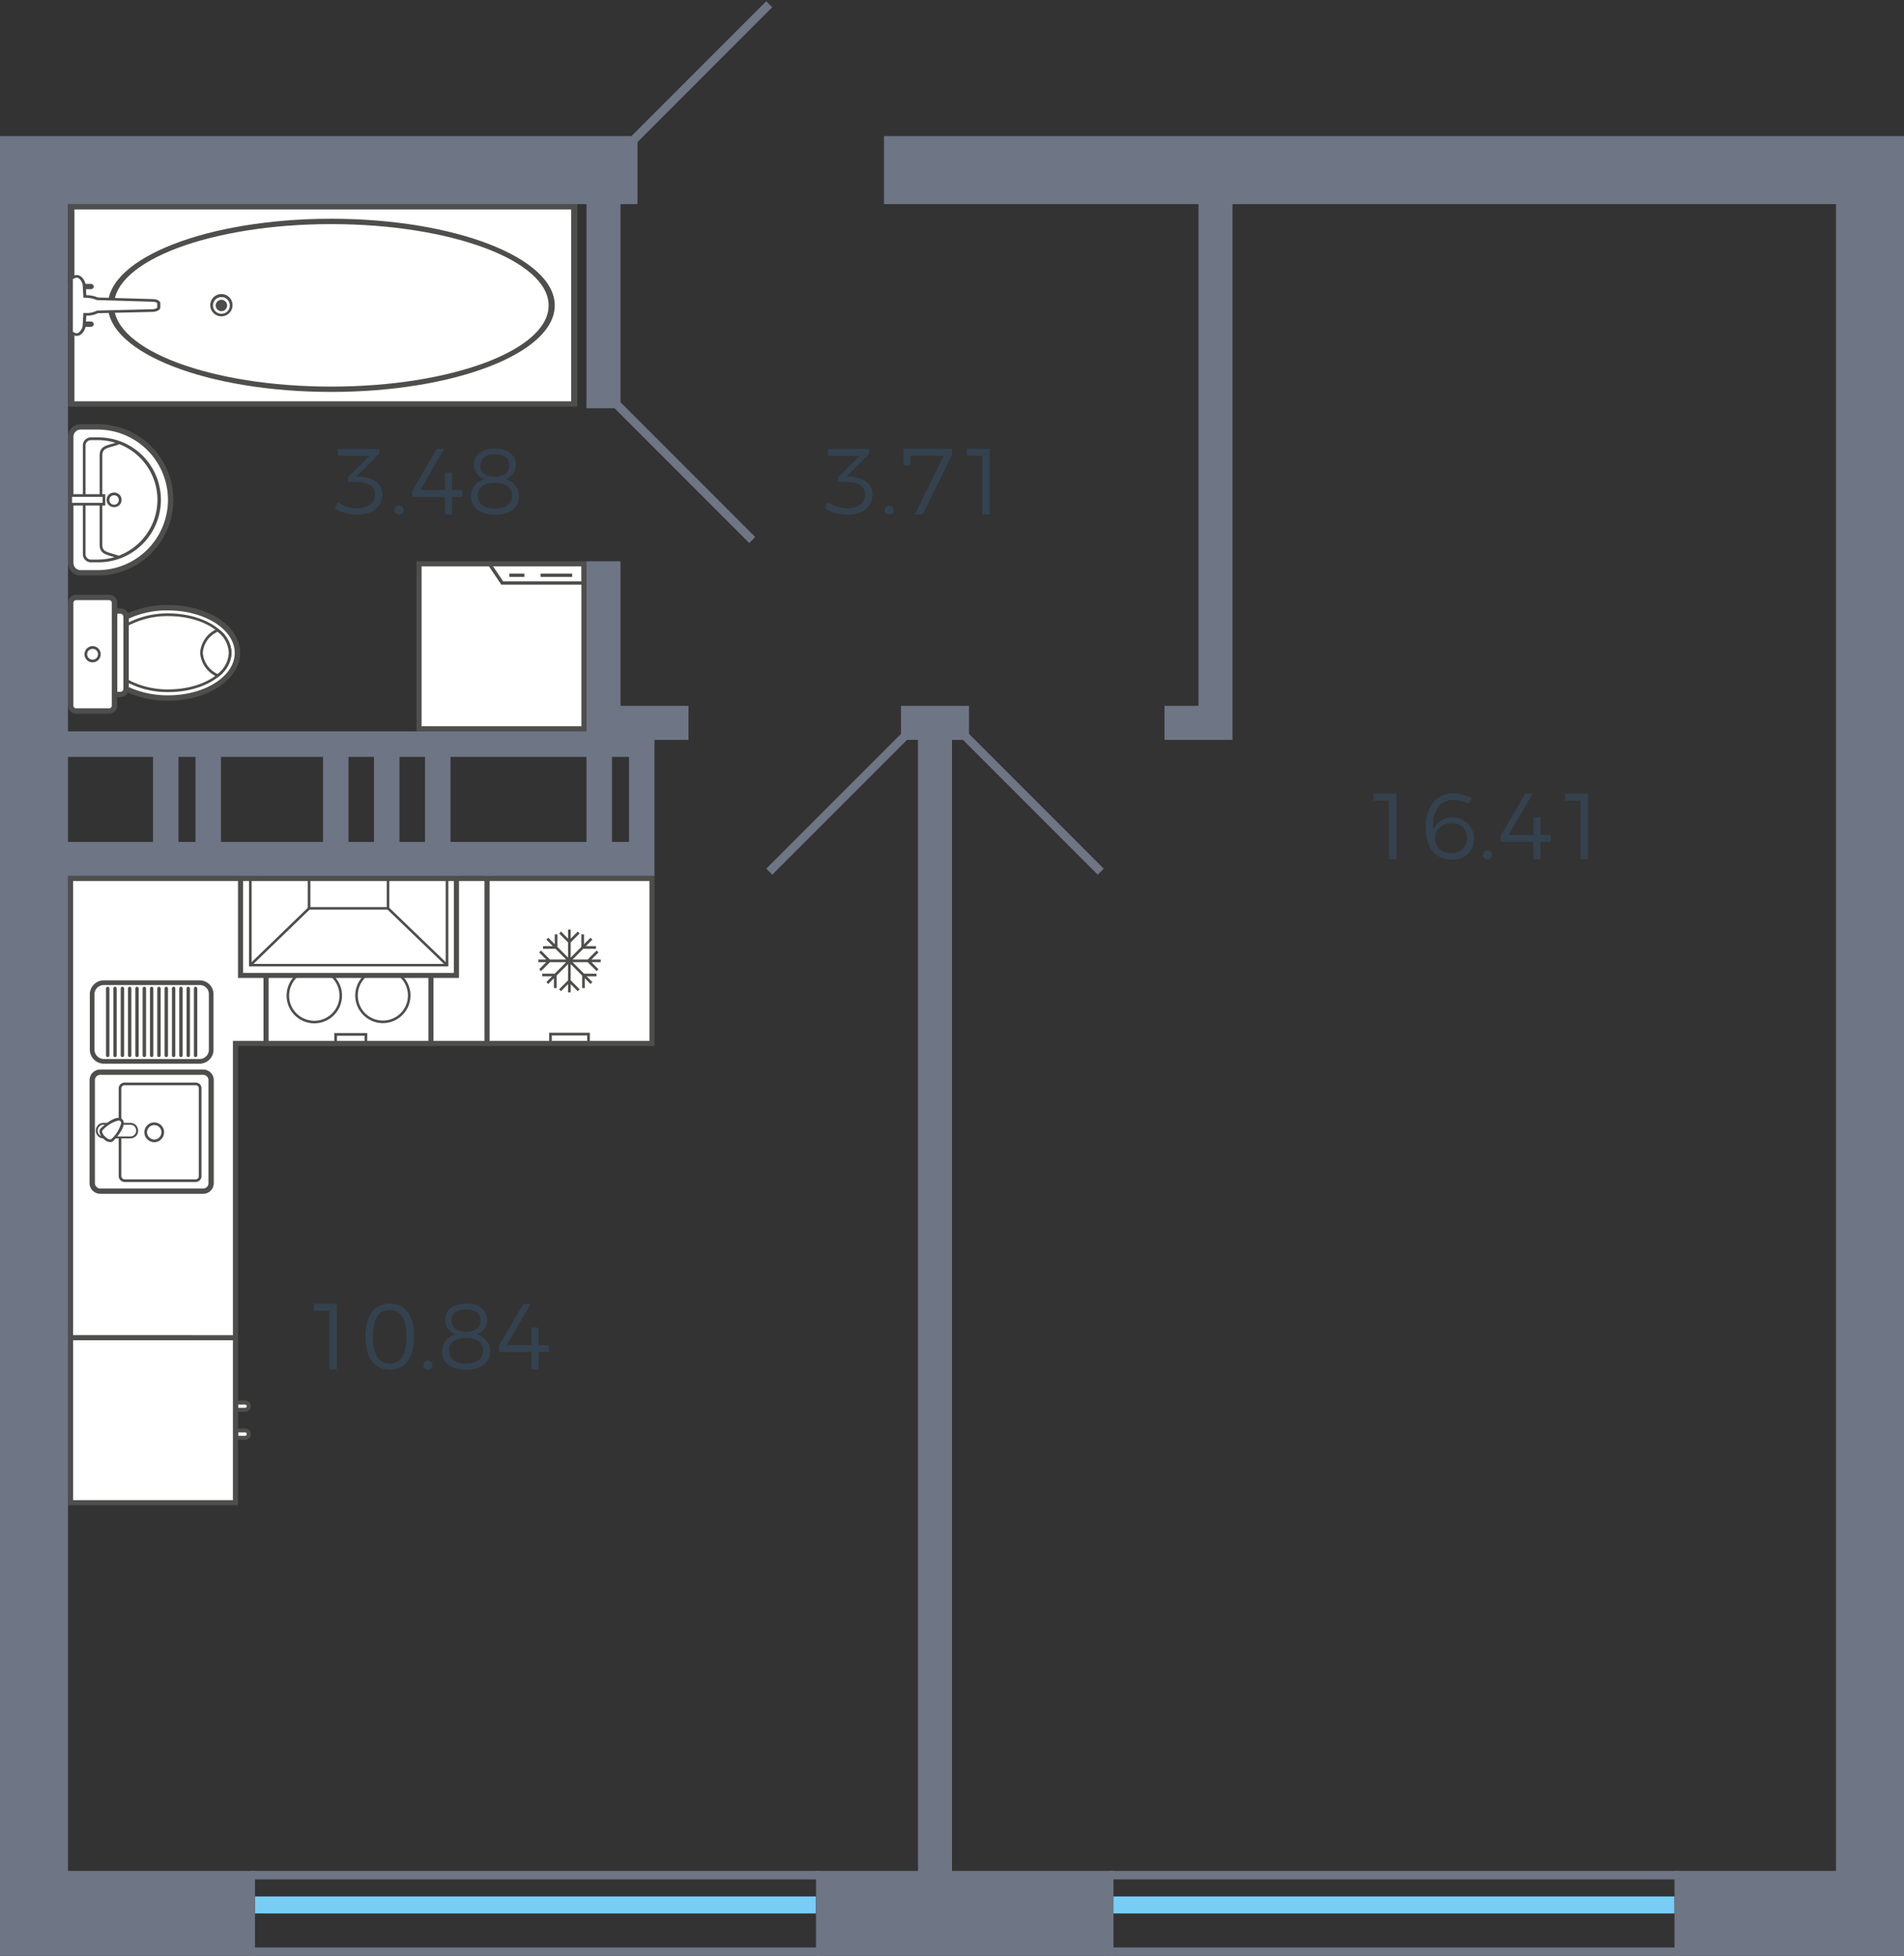 <svg xmlns="http://www.w3.org/2000/svg" width="224" height="230" viewBox="0 0 224 230">
  <rect x="0" y="0" width="224" height="230" fill="#333333" stroke="none"/>
  <title>96x</title>
  <g id="Слой_2" data-name="Слой 2">
    <g id="_96x" data-name="96x">
      <g id="m">
        <g>
          <g>
            <rect x="49.3" y="66.3" width="19.4" height="19.4" fill="#fff"/>
            <path d="M68.4,66.6V85.4H49.6V66.6H68.4M69,66H49V86H69V66Z" fill="#4e4e4d"/>
          </g>
          <path d="M57.245,66.18H68.82v2.571H58.978Zm11.18.395H57.991l1.2,1.781h9.238Z" fill="#4e4e4d" fill-rule="evenodd"/>
          <rect x="63.596" y="67.446" width="3.72" height="0.395" fill="#4e4e4d"/>
          <rect x="59.914" y="67.446" width="1.781" height="0.395" fill="#4e4e4d"/>
        </g>
        <g>
          <path d="M11.5,67.36h-2a1.167,1.167,0,0,1-1.176-1.145V51.338a1.167,1.167,0,0,1,1.176-1.145h2a8.584,8.584,0,0,1,0,17.167Z" fill="#fff" fill-rule="evenodd"/>
          <path d="M8,51.338V66.215a1.482,1.482,0,0,0,1.495,1.463h2a8.9,8.9,0,1,0,0-17.8h-2A1.481,1.481,0,0,0,8,51.338m11.762,7.439A8.275,8.275,0,0,1,11.5,67.041h-2a.843.843,0,0,1-.859-.826V51.338a.853.853,0,0,1,.859-.826h2A8.276,8.276,0,0,1,19.762,58.777Z" fill="#4e4e4d" fill-rule="evenodd"/>
          <path d="M9.748,52.386V65.165a.945.945,0,0,0,.954.955H11.5a7.344,7.344,0,1,0,0-14.687H10.7a.944.944,0,0,0-.954.953m8.774,6.391A7.035,7.035,0,0,1,11.5,65.8H10.7a.63.63,0,0,1-.636-.637V52.386a.63.63,0,0,1,.636-.635H11.5A7.034,7.034,0,0,1,18.522,58.777Z" fill="#4e4e4d" fill-rule="evenodd"/>
          <path d="M11.72,53.6V64.022c0,.979.584,1.149,1.392,1.387.258.075.552.163.869.285L14.1,65.4c-.331-.13-.633-.219-.9-.3-.8-.234-1.163-.341-1.163-1.081V53.6c0-.756.356-.858,1.139-1.081a9.435,9.435,0,0,0,.921-.3l-.117-.294c-.325.126-.625.211-.89.287-.8.225-1.371.39-1.371,1.386" fill="#4e4e4d" fill-rule="evenodd"/>
          <path d="M12.545,58.777a.86.86,0,0,0,.859.858.859.859,0,1,0,0-1.716.859.859,0,0,0-.859.858m1.431,0a.557.557,0,1,1-.572-.541A.55.55,0,0,1,13.976,58.777Z" fill="#4e4e4d" fill-rule="evenodd"/>
          <rect x="8.317" y="58.268" width="3.911" height="1.017" fill="#fff"/>
          <path d="M8.159,58.109v1.335h4.227V58.109Zm.318,1.017v-.7h3.592v.7Z" fill="#4e4e4d" fill-rule="evenodd"/>
        </g>
        <g>
          <path d="M19.762,71.463a10.921,10.921,0,0,0-4.926,1.081V81a11.332,11.332,0,0,0,4.926,1.081c4.514,0,8.17-2.383,8.17-5.309,0-2.955-3.656-5.308-8.17-5.308Z" fill="#fff" fill-rule="evenodd"/>
          <path d="M19.762,82.4c4.681,0,8.488-2.524,8.488-5.626,0-3.155-3.727-5.628-8.488-5.628a11.181,11.181,0,0,0-5.071,1.116l-.173.088V81.2l.177.087A11.747,11.747,0,0,0,19.762,82.4m0-10.618c4.33,0,7.853,2.238,7.853,4.992s-3.523,4.99-7.853,4.99a11.226,11.226,0,0,1-4.609-.963V72.74A10.714,10.714,0,0,1,19.762,71.781Z" fill="#4e4e4d" fill-rule="evenodd"/>
          <path d="M19.826,72.29a9.975,9.975,0,0,0-4.99,1.24v6.453a9.975,9.975,0,0,0,4.99,1.24c4.006,0,7.247-2,7.247-4.452C27.073,74.293,23.832,72.29,19.826,72.29Z" fill="#fff" fill-rule="evenodd"/>
          <path d="M19.826,81.381c4.084,0,7.407-2.068,7.407-4.608,0-2.56-3.323-4.642-7.407-4.642a10.156,10.156,0,0,0-5.071,1.262l-.079.046v6.634l.079.047a10.179,10.179,0,0,0,5.071,1.261m0-8.933c3.908,0,7.09,1.94,7.09,4.325,0,2.365-3.182,4.291-7.09,4.291a9.913,9.913,0,0,1-4.833-1.174V73.622A9.9,9.9,0,0,1,19.826,72.448Z" fill="#4e4e4d" fill-rule="evenodd"/>
          <path d="M25.612,79.442a3.532,3.532,0,0,0,1.461-2.671A3.433,3.433,0,0,0,25.612,74.1,3.147,3.147,0,0,0,23.7,76.771,3.187,3.187,0,0,0,25.612,79.442Z" fill="#fff" fill-rule="evenodd"/>
          <path d="M25.631,79.633l.082-.068a3.677,3.677,0,0,0,1.52-2.792,3.58,3.58,0,0,0-1.522-2.8l-.082-.065-.092.05a3.284,3.284,0,0,0-1.992,2.812,3.329,3.329,0,0,0,1.992,2.81Zm-.037-5.342a3.234,3.234,0,0,1,1.322,2.482,3.318,3.318,0,0,1-1.324,2.478,2.983,2.983,0,0,1-1.73-2.478A2.948,2.948,0,0,1,25.594,74.291Z" fill="#4e4e4d" fill-rule="evenodd"/>
          <path d="M14.167,71.845h-.7v9.823h.7A.673.673,0,0,0,14.836,81V72.544A.7.7,0,0,0,14.167,71.845Z" fill="#fff" fill-rule="evenodd"/>
          <path d="M13.15,81.985h1.017A.987.987,0,0,0,15.153,81V72.543a1.014,1.014,0,0,0-.986-1.015H13.15Zm1.017-9.823a.381.381,0,0,1,.351.381V81a.358.358,0,0,1-.351.352h-.381V72.162Z" fill="#4e4e4d" fill-rule="evenodd"/>
          <path d="M8.955,70.255h3.878a.636.636,0,0,1,.636.636v12.08a.636.636,0,0,1-.636.636H8.953a.636.636,0,0,1-.636-.636V70.892a.638.638,0,0,1,.638-.638Z" fill="#fff"/>
          <path d="M8.954,83.923h3.877a.954.954,0,0,0,.955-.952V70.891a.956.956,0,0,0-.954-.953H8.954A.955.955,0,0,0,8,70.891v12.08a.953.953,0,0,0,.954.952m3.877-13.351a.319.319,0,0,1,.319.319v12.08a.318.318,0,0,1-.318.318H8.954a.318.318,0,0,1-.319-.318V70.891a.32.32,0,0,1,.319-.319Z" fill="#4e4e4d" fill-rule="evenodd"/>
          <path d="M10.893,77.885a.954.954,0,1,0-.953-.954.943.943,0,0,0,.953.954m0-1.59a.637.637,0,1,1-.636.636A.629.629,0,0,1,10.893,76.3Z" fill="#4e4e4d" fill-rule="evenodd"/>
        </g>
        <g>
          <rect x="8.397" y="24.315" width="59.164" height="23.183" fill="#fff"/>
          <path d="M67.921,24V47.81H8.035V24ZM67.2,47.185V24.626H8.757V47.185Z" fill="#4e4e4d" fill-rule="evenodd"/>
          <path d="M65.265,35.922c0,5.605-11.8,10.164-26.3,10.164-14.485,0-26.27-4.559-26.27-10.164,0-5.624,11.785-10.2,26.27-10.2,14.505,0,26.3,4.572,26.3,10.2m-51.852,0c0,5.258,11.46,9.538,25.548,9.538,14.107,0,25.584-4.28,25.584-9.538,0-5.276-11.477-9.569-25.584-9.569C24.873,26.353,13.413,30.646,13.413,35.922Z" fill="#4e4e4d" fill-rule="evenodd"/>
          <path d="M27.357,35.922a1.311,1.311,0,0,1-2.621,0,1.311,1.311,0,1,1,2.621,0m-2.3,0a.984.984,0,0,0,.991.972.971.971,0,0,0,.991-.972.991.991,0,1,0-1.982,0Z" fill="#4e4e4d" fill-rule="evenodd"/>
          <path d="M26.718,35.922a.671.671,0,0,0-1.342,0,.671.671,0,0,0,1.342,0Z" fill="#4e4e4d" fill-rule="evenodd"/>
          <path d="M11.03,38.118a.34.34,0,0,1-.36.314H8.36a.317.317,0,1,1,0-.627h2.31a.339.339,0,0,1,.36.314" fill="#4e4e4d" fill-rule="evenodd"/>
          <path d="M11.03,33.694a.339.339,0,0,1-.36.313H8.36a.317.317,0,1,1,0-.627h2.31a.339.339,0,0,1,.36.314" fill="#4e4e4d" fill-rule="evenodd"/>
          <path d="M18.681,36.14v-.47c0-.188-.325-.345-.722-.345l-6.495-.188a3.6,3.6,0,0,0-1.48-.282L9.913,33.6c0-.408-.4-1.1-.867-1.1-.216,0-.649.155-.649.313V39c0,.188.433.343.649.343.469,0,.867-.689.867-1.128l.071-1.255a2.81,2.81,0,0,0,1.48-.283l6.495-.156C18.356,36.486,18.681,36.361,18.681,36.14Z" fill="#fff" fill-rule="evenodd"/>
          <path d="M18.861,35.67v.47c0,.291-.33.49-.886.535l-6.46.154a2.813,2.813,0,0,1-1.36.283l-.063,1.106v0c0,.5-.449,1.278-1.046,1.278-.285,0-.83-.2-.83-.5V32.816c0-.293.577-.47.83-.47.615,0,1.046.812,1.046,1.254l.063,1.107a3.452,3.452,0,0,1,1.354.275l6.455.187c.5,0,.9.22.9.5M8.573,32.834l0,6.163a.765.765,0,0,0,.47.188c.324,0,.686-.581.686-.973l.08-1.412h.172a2.636,2.636,0,0,0,1.391-.261l.085-.021,6.494-.157c.311-.025.547-.118.547-.221v-.47c0-.064-.212-.188-.542-.188l-6.575-.2a3.409,3.409,0,0,0-1.41-.267L9.812,35l-.08-1.4c0-.38-.369-.95-.686-.95A.831.831,0,0,0,8.573,32.834Z" fill="#4e4e4d" fill-rule="evenodd"/>
        </g>
        <g>
          <g>
            <g>
              <polygon points="8.3 157.7 8.3 103.3 57.7 103.3 57.7 122.7 27.7 122.7 27.7 157.7 8.3 157.7" fill="#fff" fill-rule="evenodd"/>
              <path d="M57.4,103.6v18.8h-30v35H8.6V103.6H57.4m.6-.6H8v55H28V123H58V103Z" fill="#4e4e4d"/>
            </g>
            <g>
              <path d="M24.838,127.02v12.1a.927.927,0,0,1-.944.943h-12.1a.946.946,0,0,1-.943-.943v-12.1a.945.945,0,0,1,.943-.943h12.1A.927.927,0,0,1,24.838,127.02Z" fill="#fff" fill-rule="evenodd"/>
              <path d="M10.536,127.02v12.1a1.258,1.258,0,0,0,1.257,1.258h12.1a1.243,1.243,0,0,0,1.256-1.258v-12.1a1.242,1.242,0,0,0-1.256-1.257h-12.1a1.259,1.259,0,0,0-1.257,1.258m13.987,12.1a.615.615,0,0,1-.629.629h-12.1a.629.629,0,0,1-.629-.629v-12.1a.63.63,0,0,1,.629-.63h12.1a.616.616,0,0,1,.629.63Z" fill="#4e4e4d" fill-rule="evenodd"/>
              <path d="M13.961,127.994V138.3a.718.718,0,0,0,.724.691h8.329a.683.683,0,0,0,.691-.691v-10.31a.668.668,0,0,0-.691-.692H14.685a.693.693,0,0,0-.724.692m9.43,10.31a.374.374,0,0,1-.377.377H14.685a.4.4,0,0,1-.409-.377v-10.31a.381.381,0,0,1,.409-.378h8.329a.358.358,0,0,1,.377.378Z" fill="#4e4e4d" fill-rule="evenodd"/>
              <path d="M16.131,132.96h0a.779.779,0,0,1-.786.786H12.17a.778.778,0,0,1-.785-.786.8.8,0,0,1,.785-.817h3.175A.806.806,0,0,1,16.131,132.96Z" fill="#fff" fill-rule="evenodd"/>
              <path d="M11.274,132.96a.887.887,0,0,0,.9.9h3.175a.888.888,0,0,0,.9-.9.915.915,0,0,0-.9-.928H12.17a.914.914,0,0,0-.9.928m4.746,0a.668.668,0,0,1-.675.676H12.17a.668.668,0,0,1-.675-.676.692.692,0,0,1,.675-.707h3.175A.692.692,0,0,1,16.02,132.96Z" fill="#4e4e4d" fill-rule="evenodd"/>
              <path d="M14.276,131.735c.5.5-.566,1.823-1.037,2.294-.315.283-.755-.032-1.006-.283-.22-.22-.566-.691-.252-.974C12.453,132.3,13.773,131.231,14.276,131.735Z" fill="#fff" fill-rule="evenodd"/>
              <path d="M11.7,133.052h0a1.359,1.359,0,0,0,.422.806c.457.457.915.564,1.223.288.019-.018,1.221-1.23,1.221-2.063a.607.607,0,0,0-.638-.636c-.835,0-2.045,1.2-2.057,1.213a.519.519,0,0,0-.171.392m2.551-.969a3.782,3.782,0,0,1-1.123,1.834c-.245.22-.661-.16-.783-.283a1.028,1.028,0,0,1-.332-.582.21.21,0,0,1,.074-.163,3.791,3.791,0,0,1,1.841-1.129.314.314,0,0,1,.237.086A.318.318,0,0,1,14.25,132.083Z" fill="#4e4e4d" fill-rule="evenodd"/>
              <path d="M16.98,133.149a1.193,1.193,0,0,0,1.162,1.163,1.165,1.165,0,0,0,1.163-1.163,1.151,1.151,0,0,0-1.163-1.163,1.164,1.164,0,0,0-1.162,1.163m2.011,0a.859.859,0,0,1-.849.848.882.882,0,0,1-.848-.848.859.859,0,0,1,.848-.849A.839.839,0,0,1,18.991,133.149Z" fill="#4e4e4d" fill-rule="evenodd"/>
            </g>
            <g>
              <path d="M10.665,116.922v6.516a1.562,1.562,0,0,0,1.541,1.54H23.481a1.542,1.542,0,0,0,1.539-1.54v-6.516a1.524,1.524,0,0,0-1.54-1.542H12.206a1.543,1.543,0,0,0-1.541,1.542m14.006,6.516a1.193,1.193,0,0,1-1.191,1.19H12.206a1.221,1.221,0,0,1-1.19-1.19v-6.516a1.191,1.191,0,0,1,1.19-1.191H23.481a1.163,1.163,0,0,1,1.19,1.191Z" fill="#4e4e4d" fill-rule="evenodd"/>
              <path d="M10.566,123.437v-6.515a1.637,1.637,0,0,1,.481-1.16h0a1.638,1.638,0,0,1,1.159-.482H23.481a1.631,1.631,0,0,1,1.163.477h0a1.631,1.631,0,0,1,.476,1.165h0v6.515h0a1.636,1.636,0,0,1-.481,1.159h0a1.632,1.632,0,0,1-1.157.481H12.206a1.661,1.661,0,0,1-1.64-1.64m.2-6.515v6.515a1.44,1.44,0,0,0,.429,1.013h0a1.434,1.434,0,0,0,1.013.427H23.481a1.437,1.437,0,0,0,1.017-.421h0a1.44,1.44,0,0,0,.422-1.019h0v-6.515h0A1.44,1.44,0,0,0,24.5,115.9h0a1.433,1.433,0,0,0-1.023-.418H12.206a1.437,1.437,0,0,0-1.018.423h0A1.442,1.442,0,0,0,10.764,116.922Zm13.487,7.287a1.1,1.1,0,0,0,.321-.772v-6.515a1.066,1.066,0,0,0-1.091-1.092H12.206a1.09,1.09,0,0,0-.771.319h0a1.091,1.091,0,0,0-.32.772v6.515a1.093,1.093,0,0,0,.329.764h0a1.085,1.085,0,0,0,.762.328H23.481a1.086,1.086,0,0,0,.77-.32Zm.519-.772a1.289,1.289,0,0,1-.378.912h0a1.285,1.285,0,0,1-.91.379H12.206a1.319,1.319,0,0,1-1.289-1.29v-6.515a1.287,1.287,0,0,1,.378-.912h0a1.288,1.288,0,0,1,.911-.378H23.481a1.263,1.263,0,0,1,1.289,1.29Z" fill="#4e4e4d"/>
              <path d="M22.81,116.235a.2.2,0,0,1,.4,0V124.1a.2.2,0,0,1-.4,0Z" fill="#4e4e4d"/>
              <path d="M21.949,116.235a.2.2,0,0,1,.4,0V124.1a.2.2,0,1,1-.4,0Z" fill="#4e4e4d"/>
              <path d="M21.087,116.235a.2.2,0,0,1,.4,0V124.1a.2.2,0,0,1-.4,0Z" fill="#4e4e4d"/>
              <path d="M20.226,116.235a.2.2,0,0,1,.4,0V124.1a.2.2,0,1,1-.4,0Z" fill="#4e4e4d"/>
              <path d="M19.364,116.235a.2.2,0,0,1,.4,0V124.1a.2.2,0,1,1-.4,0Z" fill="#4e4e4d"/>
              <path d="M18.5,116.235a.2.2,0,0,1,.4,0V124.1a.2.2,0,1,1-.4,0Z" fill="#4e4e4d"/>
              <path d="M17.641,116.235a.2.2,0,0,1,.4,0V124.1a.2.2,0,0,1-.4,0Z" fill="#4e4e4d"/>
              <path d="M16.78,116.235a.2.2,0,0,1,.4,0V124.1a.2.2,0,1,1-.4,0Z" fill="#4e4e4d"/>
              <path d="M15.918,116.235a.2.2,0,0,1,.4,0V124.1a.2.2,0,0,1-.4,0Z" fill="#4e4e4d"/>
              <path d="M15.057,116.235a.2.2,0,0,1,.4,0V124.1a.2.2,0,1,1-.4,0Z" fill="#4e4e4d"/>
              <path d="M14.2,116.235a.2.2,0,0,1,.4,0V124.1a.2.2,0,1,1-.4,0Z" fill="#4e4e4d"/>
              <path d="M13.334,116.235a.2.2,0,0,1,.4,0V124.1a.2.2,0,1,1-.4,0Z" fill="#4e4e4d"/>
              <path d="M12.472,116.235a.2.2,0,0,1,.4,0V124.1a.2.2,0,0,1-.4,0Z" fill="#4e4e4d"/>
            </g>
          </g>
          <g>
            <g>
              <g>
                <rect x="31.3" y="103.3" width="19.4" height="19.4" fill="#fff"/>
                <path d="M50.4,103.6v18.8H31.6V103.6H50.4m.6-.6H31v20H51V103Z" fill="#4e4e4d"/>
              </g>
              <path d="M33.865,108.961a3.112,3.112,0,1,0,3.111-3.112A3.111,3.111,0,0,0,33.865,108.961Z" fill="#fff" stroke="#4e4e4d" stroke-miterlimit="10" stroke-width="0.3" fill-rule="evenodd"/>
              <path d="M33.865,117.039a3.112,3.112,0,1,0,3.111-3.081A3.118,3.118,0,0,0,33.865,117.039Z" fill="#fff" stroke="#4e4e4d" stroke-miterlimit="10" stroke-width="0.3" fill-rule="evenodd"/>
              <path d="M41.943,108.961a3.1,3.1,0,1,0,3.112-3.112A3.092,3.092,0,0,0,41.943,108.961Z" fill="#fff" stroke="#4e4e4d" stroke-miterlimit="10" stroke-width="0.3" fill-rule="evenodd"/>
              <path d="M41.943,117.039a3.1,3.1,0,1,0,3.112-3.081A3.1,3.1,0,0,0,41.943,117.039Z" fill="#fff" stroke="#4e4e4d" stroke-miterlimit="10" stroke-width="0.3" fill-rule="evenodd"/>
              <path d="M42.889,122.525v-.732H39.647v.732H39.33v-1.05h3.878v1.05Z" fill="#4e4e4d" fill-rule="evenodd"/>
              <path d="M42.889,103.475v.732H39.647v-.732H39.33v1.05h3.878v-1.05Z" fill="#4e4e4d" fill-rule="evenodd"/>
            </g>
            <g>
              <g>
                <rect x="28.3" y="103.3" width="25.4" height="11.4" fill="#fff"/>
                <path d="M53.4,103.6v10.8H28.6V103.6H53.4m.6-.6H28v12H54V103Z" fill="#4e4e4d"/>
              </g>
              <polygon points="29.606 103.5 29.606 113.343 52.437 113.343 52.437 103.5 52.745 103.5 52.745 113.638 29.298 113.638 29.298 103.5 29.606 103.5" fill="#4e4e4d" fill-rule="evenodd"/>
              <polygon points="36.517 103.5 36.517 106.662 45.495 106.662 45.495 103.5 45.803 103.5 45.803 106.956 36.209 106.956 36.209 103.5 36.517 103.5" fill="#4e4e4d" fill-rule="evenodd"/>
              <polygon points="45.54 106.913 45.758 106.705 52.7 113.387 52.482 113.594 45.54 106.913" fill="#4e4e4d" fill-rule="evenodd"/>
              <polygon points="29.343 113.387 36.253 106.705 36.473 106.913 29.562 113.594 29.343 113.387" fill="#4e4e4d" fill-rule="evenodd"/>
            </g>
          </g>
        </g>
        <g>
          <g>
            <rect x="57.3" y="103.3" width="19.4" height="19.4" fill="#fff"/>
            <path d="M76.4,103.6v18.8H57.6V103.6H76.4m.6-.6H57v20H77V103Z" fill="#4e4e4d"/>
          </g>
          <polygon points="70.675 112.828 69.583 112.828 70.411 111.995 70.189 111.772 69.139 112.828 67.363 112.828 68.614 111.57 70.113 111.57 70.113 111.256 68.927 111.256 69.692 110.488 69.471 110.264 68.705 111.033 68.705 109.872 68.393 109.872 68.393 111.347 67.14 112.605 67.14 110.819 68.19 109.764 67.969 109.541 67.14 110.373 67.14 109.307 66.828 109.307 66.828 110.372 66 109.541 65.779 109.764 66.828 110.818 66.828 112.604 65.577 111.346 65.577 109.872 65.264 109.872 65.264 111.032 64.5 110.264 64.277 110.488 65.042 111.256 63.889 111.256 63.889 111.57 65.355 111.57 66.607 112.828 64.704 112.828 63.654 111.772 63.432 111.995 64.261 112.828 63.325 112.828 63.325 113.141 64.26 113.141 63.432 113.973 63.654 114.196 64.704 113.141 66.607 113.141 65.261 114.493 63.795 114.493 63.795 114.807 64.949 114.807 64.277 115.481 64.5 115.705 65.171 115.03 65.171 116.19 65.484 116.19 65.484 114.716 66.828 113.365 66.828 115.276 65.779 116.33 66 116.553 66.828 115.722 66.828 116.693 67.14 116.693 67.14 115.721 67.969 116.553 68.19 116.33 67.14 115.275 67.14 113.364 68.487 114.716 68.487 116.19 68.799 116.19 68.799 115.03 69.471 115.705 69.692 115.481 69.021 114.807 70.175 114.807 70.175 114.493 68.709 114.493 67.363 113.141 69.14 113.141 70.189 114.196 70.411 113.973 69.584 113.141 70.675 113.141 70.675 112.828" fill="#4e4e4d" fill-rule="evenodd"/>
          <path d="M64.607,122.76v-1.32h4.786v1.32Zm.313-1.006v.692h4.16v-.692Z" fill="#4e4e4d" fill-rule="evenodd"/>
        </g>
        <g>
          <path d="M28.856,164.926a.424.424,0,0,1,.409.44.417.417,0,0,1-.41.409H27.788v-.849Z" fill="#fff" fill-rule="evenodd"/>
          <path d="M27.551,166.011V164.69h1.306a.66.66,0,0,1,.643.676.653.653,0,0,1-.643.645Zm.472-.849v.377h.834a.183.183,0,0,0,.172-.173.189.189,0,0,0-.172-.2Z" fill="#4e4e4d" fill-rule="evenodd"/>
          <path d="M28.856,168.2a.441.441,0,0,1,0,.88H27.788v-.88Z" fill="#fff" fill-rule="evenodd"/>
          <path d="M27.551,169.31v-1.351h1.306a.676.676,0,0,1,0,1.351Zm.472-.879v.407h.834a.206.206,0,0,0,0-.407Z" fill="#4e4e4d" fill-rule="evenodd"/>
          <g>
            <rect x="8.3" y="157.3" width="19.4" height="19.4" fill="#fff"/>
            <path d="M27.4,157.6v18.8H8.6V157.6H27.4m.6-.6H8v20H28V157Z" fill="#4e4e4d"/>
          </g>
        </g>
      </g>
      <g id="d">
        <line x1="88.5" y1="63.5" x2="72.5" y2="47.5" fill="none" stroke="#6e7584" stroke-miterlimit="10"/>
        <line x1="129.5" y1="102.5" x2="113.5" y2="86.5" fill="none" stroke="#6e7584" stroke-miterlimit="10"/>
        <line x1="90.5" y1="0.5" x2="74.5" y2="16.5" fill="none" stroke="#6e7584" stroke-miterlimit="10"/>
        <line x1="106.5" y1="86.5" x2="90.5" y2="102.5" fill="none" stroke="#6e7584" stroke-miterlimit="10"/>
        <rect x="81" y="-7" width="16" height="30" transform="translate(81 97) rotate(-90)" fill="none"/>
      </g>
      <g id="o">
        <line x1="131" y1="224" x2="197" y2="224" fill="none" stroke="#78cdf4" stroke-miterlimit="10" stroke-width="2"/>
        <line x1="30" y1="224" x2="96" y2="224" fill="none" stroke="#78cdf4" stroke-miterlimit="10" stroke-width="2"/>
        <line x1="130.5" y1="220.5" x2="197.5" y2="220.5" fill="none" stroke="#6e7584" stroke-miterlimit="10"/>
        <line x1="130.5" y1="229.5" x2="197.5" y2="229.5" fill="none" stroke="#6e7584" stroke-miterlimit="10"/>
        <line x1="29.5" y1="220.5" x2="96.5" y2="220.5" fill="none" stroke="#6e7584" stroke-miterlimit="10"/>
        <line x1="29.5" y1="229.5" x2="96.5" y2="229.5" fill="none" stroke="#6e7584" stroke-miterlimit="10"/>
      </g>
      <g id="s">
        <g>
          <path d="M73,66H69V86H8V24H69V48h4V24h2V16H0V230H30V220H8V103H77V87h4V83H73ZM18,99H8V89H18Zm5,0H21V89h2Zm15,0H26V89H38Zm6,0H41V89h3Zm6,0H47V89h3Zm19,0H53V89H69Zm5-10V99H72V89Z" fill="#6e7584"/>
          <polygon points="112 87 114 87 114 83 106 83 106 87 108 87 108 220 96 220 96 230 131 230 131 220 112 220 112 87" fill="#6e7584"/>
          <polygon points="104 16 104 24 141 24 141 83 137 83 137 87 141 87 145 87 145 24 216 24 216 220 197 220 197 230 224 230 224 220 224 24 224 16 104 16" fill="#6e7584"/>
        </g>
      </g>
      <g id="t">
        <g>
          <path d="M39.621,153.324v7.713h-.88v-6.9H36.926v-.815Z" fill="#34424f"/>
          <path d="M48.708,157.176c0,2.5-1.023,3.883-2.85,3.883S43,159.672,43,157.176s1.023-3.873,2.86-3.873S48.708,154.689,48.708,157.176Zm-4.83,0c0,2.1.671,3.168,1.98,3.168,1.288,0,1.97-1.067,1.97-3.168s-.682-3.147-1.97-3.147C44.549,154.029,43.878,155.074,43.878,157.176Z" fill="#34424f"/>
          <path d="M50.874,160.564a.534.534,0,1,1-.527-.562A.535.535,0,0,1,50.874,160.564Z" fill="#34424f"/>
          <path d="M57.3,155.229a1.758,1.758,0,0,1-1.243,1.681,2.03,2.03,0,0,1,1.617,1.971c0,1.363-1.09,2.189-2.839,2.189S52,160.256,52,158.891a2.041,2.041,0,0,1,1.65-1.981,1.8,1.8,0,0,1-1.288-1.715c0-1.177.957-1.9,2.465-1.9C56.353,153.291,57.3,154.018,57.3,155.229ZM52.82,158.8c0,.98.749,1.552,2.014,1.552s2-.572,2-1.541c0-.923-.748-1.5-2.013-1.5S52.82,157.879,52.82,158.8Zm.3-3.52c0,.824.638,1.321,1.716,1.321s1.7-.5,1.7-1.321-.627-1.32-1.7-1.32S53.118,154.447,53.118,155.283Z" fill="#34424f"/>
          <path d="M62.436,153.324l-2.829,4.852h2.927v-2.057h.825v2.057h1.21v.814h-1.21v2.047h-.825V158.99H58.673v-.7l2.893-4.963Z" fill="#34424f"/>
        </g>
        <g>
          <path d="M44.984,58.126c0,1.419-1.132,2.4-2.97,2.4a5.042,5.042,0,0,1-2.652-.759l.385-.726a3.812,3.812,0,0,0,2.223.726c1.353,0,2.156-.649,2.156-1.606,0-.979-.813-1.485-2.178-1.485H40.925v-.539L43.488,53.6H39.736l-.01-.814H44.6v.583l-2.7,2.674.473.021C43.95,56.146,44.984,56.883,44.984,58.126Z" fill="#34424f"/>
          <path d="M47.48,60.019a.534.534,0,1,1-.527-.562A.535.535,0,0,1,47.48,60.019Z" fill="#34424f"/>
          <path d="M52.255,52.779l-2.828,4.852h2.927V55.573h.825v2.058h1.21v.814h-1.21v2.046h-.825V58.445H48.492v-.7l2.894-4.962Z" fill="#34424f"/>
          <path d="M60.692,54.683a1.758,1.758,0,0,1-1.243,1.682,2.029,2.029,0,0,1,1.617,1.97c0,1.364-1.089,2.189-2.838,2.189s-2.838-.814-2.838-2.178a2.04,2.04,0,0,1,1.649-1.981,1.8,1.8,0,0,1-1.287-1.716c0-1.176.957-1.9,2.465-1.9C59.746,52.746,60.692,53.473,60.692,54.683Zm-4.478,3.575c0,.979.749,1.552,2.014,1.552s2-.573,2-1.541c0-.924-.748-1.5-2.012-1.5S56.214,57.334,56.214,58.258Zm.3-3.521c0,.826.637,1.321,1.716,1.321s1.7-.495,1.7-1.321-.627-1.32-1.7-1.32S56.512,53.9,56.512,54.737Z" fill="#34424f"/>
        </g>
        <g>
          <path d="M164.281,93.324v7.713h-.88v-6.9h-1.815v-.815Z" fill="#34424f"/>
          <path d="M171,94.051c-1.684,0-2.52,1.375-2.388,3.51a2.524,2.524,0,0,1,4.808.978,2.416,2.416,0,0,1-2.641,2.531c-1.891,0-3.047-1.343-3.047-3.709,0-2.463,1.233-4.07,3.212-4.07a5.125,5.125,0,0,1,2.2.551l-.352.681A3.773,3.773,0,0,0,171,94.051Zm-2.19,4.533a1.767,1.767,0,0,0,1.915,1.715,1.715,1.715,0,0,0,1.87-1.781,1.633,1.633,0,0,0-1.8-1.7A1.82,1.82,0,0,0,168.813,98.584Z" fill="#34424f"/>
          <path d="M175.534,100.564a.534.534,0,1,1-.527-.562A.535.535,0,0,1,175.534,100.564Z" fill="#34424f"/>
          <path d="M180.309,93.324l-2.829,4.852h2.927V96.119h.825v2.057h1.21v.814h-1.21v2.047h-.825V98.99h-3.861v-.7l2.893-4.963Z" fill="#34424f"/>
          <path d="M186.831,93.324v7.713h-.88v-6.9h-1.815v-.815Z" fill="#34424f"/>
        </g>
        <g>
          <path d="M102.645,58.126c0,1.419-1.133,2.4-2.971,2.4a5.042,5.042,0,0,1-2.652-.759l.385-.726a3.812,3.812,0,0,0,2.223.726c1.353,0,2.156-.649,2.156-1.606,0-.979-.813-1.485-2.178-1.485H98.585v-.539l2.563-2.531H97.4l-.01-.814h4.874v.583l-2.7,2.674.473.021C101.61,56.146,102.645,56.883,102.645,58.126Z" fill="#34424f"/>
          <path d="M105.141,60.019a.534.534,0,1,1-.528-.562A.536.536,0,0,1,105.141,60.019Z" fill="#34424f"/>
          <path d="M111.994,52.779v.715l-3.443,7h-.936l3.422-6.9H107.1v1.134h-.792V52.779Z" fill="#34424f"/>
          <path d="M116.438,52.779v7.712h-.88v-6.9h-1.816v-.814Z" fill="#34424f"/>
        </g>
      </g>
    </g>
  </g>
</svg>
